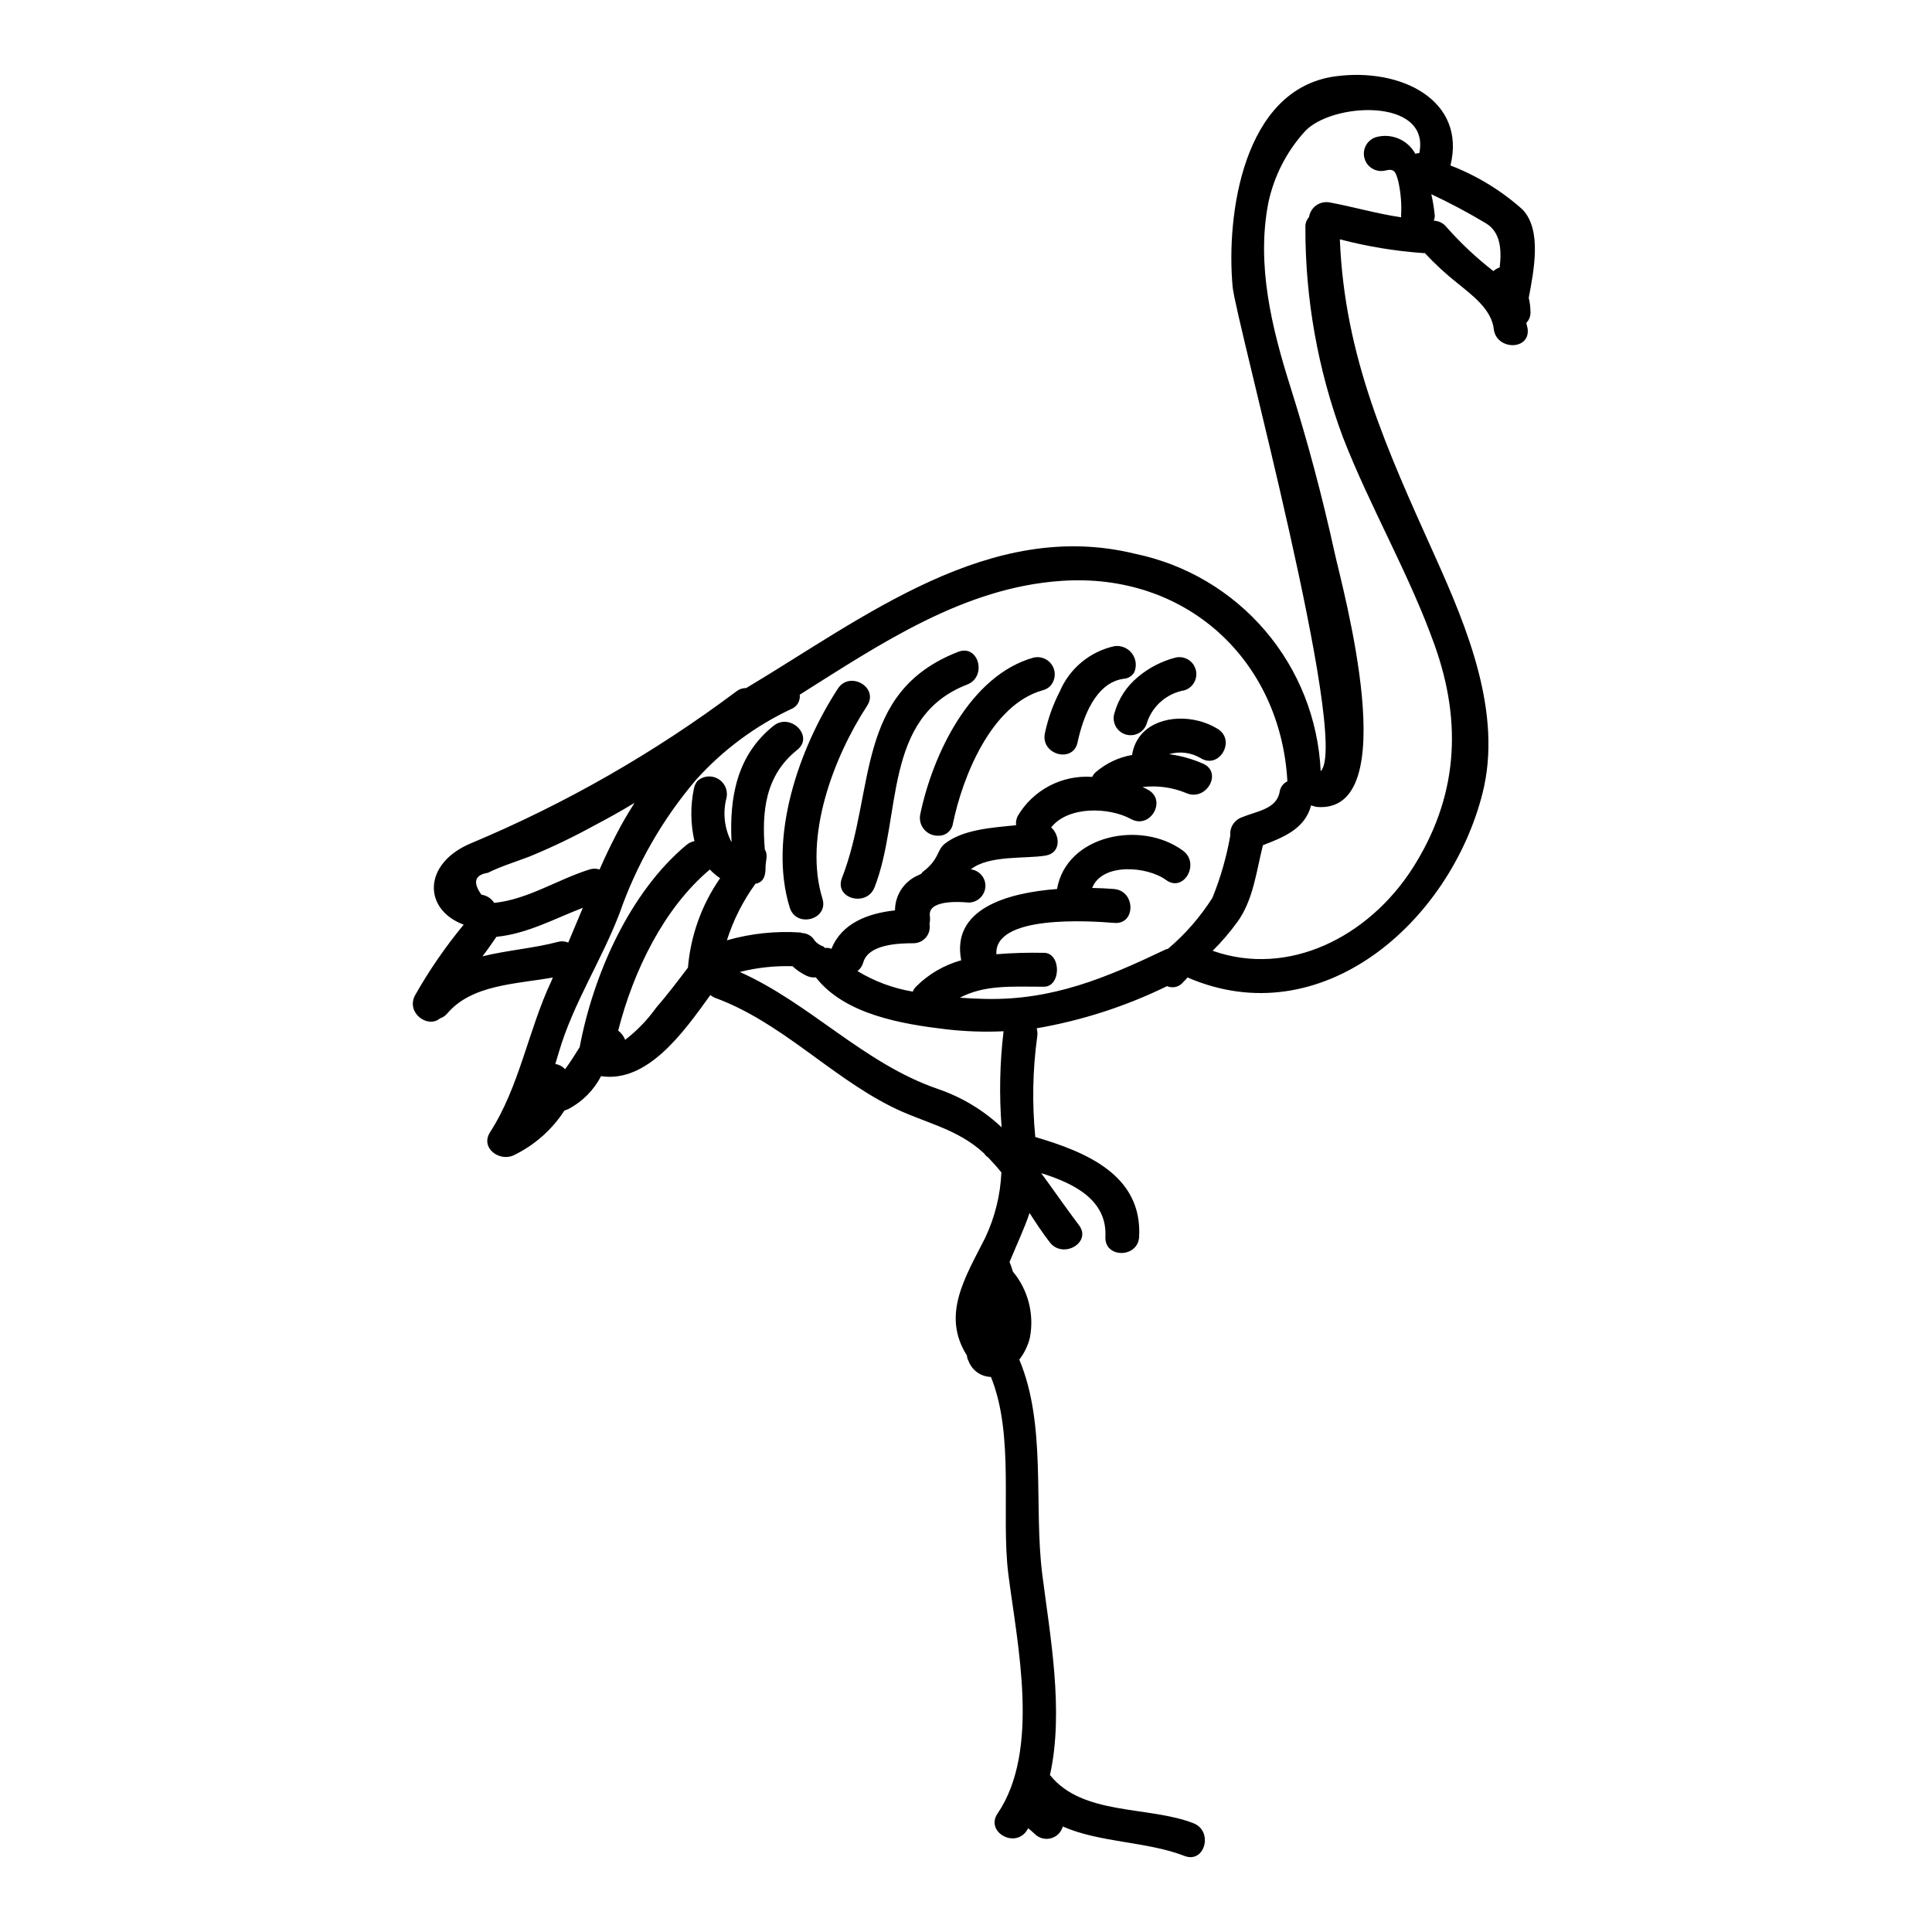 <?xml version="1.0" encoding="UTF-8"?>
<!-- Uploaded to: SVG Repo, www.svgrepo.com, Generator: SVG Repo Mixer Tools -->
<svg fill="#000000" width="800px" height="800px" version="1.1" viewBox="144 144 512 512" xmlns="http://www.w3.org/2000/svg">
 <g>
  <path d="m547.52 199.55c-5.617-5.027-12.098-8.992-19.133-11.699 4.242-17.242-13.047-26-30.52-23.617-24.527 3.32-28.957 36.93-27.207 55.785 0.879 9.082 31.277 120.55 23.336 128.36-0.633-13.715-5.816-26.828-14.734-37.266s-21.059-17.602-34.508-20.367c-38.402-9.406-71.828 16.969-103 35.594-0.914-0.016-1.809 0.273-2.535 0.828-21.742 16.305-45.418 29.855-70.488 40.344-12.773 5.394-12.594 17.566-1.844 21.531v-0.004c-4.879 5.902-9.227 12.227-12.988 18.895-2.215 4.613 3.543 8.66 6.691 5.953v-0.004c0.73-0.234 1.383-0.664 1.887-1.242 6.5-7.75 18.301-7.84 28.027-9.594-0.133 0.324-0.277 0.645-0.395 0.969-6.133 13.047-8.438 27.945-16.227 40.016-2.672 4.152 2.398 7.84 6.133 6.18v0.004c5.531-2.637 10.223-6.758 13.555-11.898 0.371-0.133 0.738-0.273 1.062-0.414 3.707-1.949 6.731-4.992 8.656-8.711 12.312 1.844 21.855-11.621 28.957-21.488v0.004c0.363 0.266 0.746 0.496 1.152 0.691 17.426 6.363 30.199 20.426 46.566 28.734 8.578 4.379 17.52 5.719 24.848 12.539 0.27 0.43 0.633 0.793 1.062 1.062 1.18 1.242 2.394 2.578 3.504 3.969v-0.004c-0.262 6.004-1.719 11.891-4.289 17.32-5.211 10.371-11.715 20.375-4.84 31.207 0.031 0.504 0.176 0.992 0.414 1.434 0.926 2.5 3.285 4.176 5.945 4.238 6.316 15.582 2.625 36.418 4.613 52.281 2.394 18.812 8.527 46.66-2.863 63.441-3.269 4.793 4.519 9.316 7.746 4.519 0.137-0.184 0.227-0.414 0.371-0.645 0.645 0.508 1.18 1.016 1.797 1.574h0.004c1.129 1.09 2.75 1.504 4.266 1.086 1.512-0.414 2.695-1.598 3.109-3.113 9.914 4.328 22.312 3.938 32.227 7.789 5.441 2.125 7.742-6.594 2.394-8.66-11.809-4.613-29.32-1.969-37.938-12.68v0.004c-0.027-0.027-0.059-0.043-0.094-0.047 3.824-17.059-0.047-37.484-2.027-53.25-2.305-18.301 1.18-39.559-6.086-56.891 1.336-1.719 2.293-3.699 2.809-5.812 1.191-6.223-0.465-12.652-4.516-17.523-0.227-0.828-0.555-1.703-0.879-2.535 1.969-4.746 4.106-9.309 5.301-12.988 1.707 2.672 3.461 5.301 5.348 7.746 3.461 4.566 11.25 0.09 7.746-4.519-3.594-4.746-6.777-9.406-10.004-13.777 8.895 2.754 17.477 7.195 17.016 16.832-0.324 5.762 8.66 5.762 8.941 0 0.832-16.277-13.922-22.406-27.523-26.414-0.867-8.855-0.699-17.785 0.508-26.602 0.121-0.738 0.074-1.496-0.137-2.211 11.984-2.062 23.613-5.82 34.535-11.164 1.547 0.668 3.356 0.191 4.371-1.152 0.379-0.359 0.734-0.746 1.062-1.152 35.426 15.352 69.527-14.562 78.195-48.871 5.344-21.211-4.106-43.844-12.633-62.797-12.77-28.398-23.926-52.652-25.191-83.957v0.008c7.273 1.906 14.707 3.133 22.207 3.66 0.141 0 0.184-0.047 0.277-0.047 2.723 2.926 5.668 5.641 8.809 8.117 3.734 3.043 8.898 6.824 9.496 12.031 0.645 5.672 9.637 5.762 8.984 0-0.086-0.598-0.273-1.059-0.363-1.613h0.004c0.781-0.793 1.184-1.887 1.102-2.996-0.016-1.23-0.168-2.453-0.461-3.644 1.387-7.328 3.504-17.98-1.613-23.371zm-274.23 175.75c3.504-1.75 7.519-2.949 11.203-4.375v-0.004c5.82-2.402 11.5-5.129 17.016-8.16 3.598-1.891 7.148-3.867 10.652-5.992-1.656 2.625-3.316 5.391-4.797 8.297-1.609 3.09-3.086 6.18-4.473 9.359-0.82-0.27-1.707-0.289-2.535-0.047-8.621 2.676-16.414 7.977-25.398 8.898-0.742-1.191-1.977-1.988-3.371-2.168-2.348-3.269-1.793-5.254 1.703-5.809zm-1.426 22.133c1.285-1.66 2.484-3.414 3.688-5.164 8.203-0.832 15.258-4.746 22.91-7.699-1.289 3.043-2.582 6.133-3.871 9.223h0.004c-0.859-0.371-1.82-0.438-2.723-0.188-6.316 1.676-13.414 2.215-20.004 3.828zm54.445 2.996c-2.754 3.644-5.488 7.242-8.48 10.699l0.004-0.004c-2.293 3.199-5.043 6.043-8.164 8.438-0.371-0.973-1.008-1.82-1.844-2.441 4.059-15.91 12.125-32.461 24.297-42.695 0.809 0.875 1.723 1.648 2.715 2.305-4.875 7.012-7.816 15.184-8.523 23.695zm83.133 42.32c-4.859-4.574-10.648-8.051-16.973-10.188-19.633-6.773-33.742-22.637-52.418-30.98 4.562-1.156 9.266-1.668 13.973-1.523 1.078 1.008 2.305 1.848 3.641 2.492 0.781 0.391 1.66 0.551 2.535 0.457 7.699 9.91 23.008 12.402 34.637 13.777 5.016 0.574 10.07 0.746 15.117 0.512-1.008 8.449-1.176 16.973-0.512 25.453zm44.082-47.301c-0.188 0.023-0.371 0.07-0.551 0.141-15.859 7.559-30.059 13.551-47.949 13.133-2.031-0.043-4.035-0.133-6.664-0.32 6.551-3.367 13.07-2.953 22.293-2.91 4.609 0 4.609-8.984 0-8.984l0.004 0.004c-4.203-0.094-8.406 0.027-12.598 0.367-0.645-10.465 24.469-8.852 31.25-8.297 5.762 0.461 5.664-8.531-0.102-8.988-1.66-0.137-3.644-0.23-5.766-0.281 2.629-6.731 14.586-5.762 19.566-2.117 4.656 3.457 9.125-4.328 4.516-7.746-11.02-8.16-30.902-4.242-33.395 10.145-13.414 1.016-28.031 5.348-25.398 18.895v-0.004c-4.539 1.254-8.672 3.668-11.996 7.004-0.363 0.371-0.645 0.812-0.828 1.297-5.188-0.867-10.164-2.711-14.66-5.441 0.734-0.574 1.266-1.367 1.523-2.262 1.34-4.836 9.266-5.117 13.324-5.117 1.281-0.004 2.496-0.578 3.316-1.566 0.816-0.988 1.156-2.289 0.922-3.551 0.148-0.695 0.18-1.41 0.094-2.117-0.602-4.195 7.516-3.828 10.281-3.543 2.457-0.02 4.441-2.016 4.445-4.477-0.02-2.211-1.676-4.066-3.875-4.328 4.793-3.824 14.523-2.754 19.777-3.641 4.106-0.645 3.969-5.258 1.523-7.477 4.519-5.715 15.352-5.391 21.16-2.211 5.074 2.809 9.59-4.981 4.519-7.746v-0.004c-0.477-0.273-0.969-0.52-1.477-0.734 3.914-0.469 7.883 0.074 11.531 1.574 5.254 2.398 9.816-5.348 4.566-7.746h-0.004c-2.879-1.273-5.93-2.125-9.051-2.535 2.809-0.832 5.84-0.457 8.359 1.039 4.938 3.09 9.445-4.723 4.523-7.742-6.09-3.781-15.121-3.781-19.824 1.012h-0.004c-1.551 1.617-2.551 3.684-2.856 5.902-3.566 0.617-6.898 2.195-9.637 4.562-0.398 0.336-0.715 0.766-0.926 1.246-3.938-0.285-7.879 0.543-11.375 2.383-3.496 1.84-6.406 4.625-8.402 8.035-0.352 0.746-0.496 1.574-0.414 2.394-6.598 0.648-14.168 1.152-18.93 4.938-2.117 1.707-1.359 4.148-5.973 7.562v0.047c0 0.277-0.754 0.598-1.594 0.969h0.004c-3.422 1.719-5.582 5.223-5.586 9.051-7.059 0.738-14.168 3.371-16.836 10.191h0.004c-0.547-0.234-1.145-0.312-1.734-0.23-0.18-0.141-0.27-0.328-0.449-0.418v0.004c-0.863-0.281-1.633-0.793-2.231-1.477-0.684-1.223-1.949-2.008-3.348-2.074-0.164-0.066-0.332-0.113-0.504-0.141-6.555-0.438-13.137 0.262-19.453 2.074 1.703-5.367 4.258-10.426 7.566-14.984 1.84-0.324 2.672-1.66 2.672-4.102v-0.184c0-1.66 0.738-3.414-0.18-4.746-0.836-9.961 0.02-19.645 8.598-26.465 4.516-3.594-1.812-9.957-6.297-6.359-9.867 7.871-11.719 19.223-11.121 30.844l-0.004-0.004c-1.914-3.641-2.383-7.875-1.312-11.848 0.379-1.965-0.527-3.957-2.266-4.957s-3.918-0.789-5.426 0.531c-0.492 0.582-0.824 1.281-0.965 2.031-0.965 4.609-0.918 9.375 0.141 13.965-0.738 0.141-1.43 0.457-2.023 0.922-15.121 12.539-24.797 34.441-28.398 53.668-1.246 1.969-2.363 3.824-3.871 5.852v0.004c-0.676-0.75-1.59-1.238-2.586-1.383 0.324-1.062 0.645-2.121 0.969-3.231 3.781-12.863 11.297-24.25 16.047-36.699 4.519-12.977 11.414-25 20.328-35.453 7.078-7.856 15.652-14.223 25.223-18.719 1.508-0.613 2.414-2.164 2.207-3.781 21.582-13.602 43.527-28.402 69.297-30.152 33.102-2.305 58.141 20.98 59.938 53.113h0.004c-1.059 0.504-1.809 1.48-2.031 2.629-0.688 4.746-6.086 5.254-9.91 6.867h-0.004c-2.066 0.668-3.391 2.68-3.184 4.844-0.988 5.66-2.578 11.203-4.742 16.531-3.219 5.078-7.191 9.641-11.785 13.523zm66.613-210.88c-0.359 0.008-0.719 0.07-1.062 0.184-2.043-3.746-6.414-5.566-10.508-4.379-2.305 0.777-3.606 3.211-2.969 5.555 0.633 2.344 2.981 3.789 5.359 3.301 2.586-0.691 2.906 0.277 3.598 2.809 0.68 3.008 0.93 6.098 0.742 9.176 0 0.137 0.043 0.23 0.043 0.371-6.359-0.922-12.594-2.754-18.949-3.938-1.242-0.238-2.531 0.039-3.566 0.77-1.035 0.73-1.727 1.852-1.918 3.102-0.676 0.754-1.023 1.746-0.965 2.758-0.047 18.941 3.309 37.738 9.906 55.496 7.285 18.762 17.57 36.211 24.344 55.188 7.477 20.934 6.039 40.621-5.949 59.293-11.613 17.98-32.688 28.816-52.879 21.715 2.402-2.387 4.606-4.961 6.594-7.699 4.195-5.812 5.023-13.512 6.731-20.285 5.535-2.121 11.156-4.379 12.773-10.559v-0.004c0.465 0.172 0.941 0.312 1.426 0.418 23.562 2.074 6.914-57.77 4.75-67.594-3.231-14.73-7.117-29.301-11.664-43.711-4.938-15.629-9.055-32.367-5.852-48.777v-0.004c1.473-6.961 4.746-13.418 9.492-18.719 6.871-7.926 33.52-9.359 30.523 5.535zm21.297 30.309v-0.004c-0.613 0.207-1.18 0.535-1.66 0.969-4.453-3.449-8.574-7.309-12.309-11.523-0.828-1.109-2.117-1.789-3.5-1.844 0.164-0.395 0.258-0.816 0.273-1.246-0.18-1.941-0.488-3.863-0.926-5.762 4.973 2.328 9.82 4.914 14.523 7.738 3.832 2.336 4.152 6.996 3.598 11.648z"/>
  <path d="m455.55 318.26c-3.66 0.941-7.062 2.688-9.957 5.117-3.008 2.469-5.184 5.797-6.231 9.543-0.391 1.168-0.285 2.449 0.297 3.535 0.578 1.09 1.582 1.891 2.769 2.223 1.188 0.328 2.457 0.156 3.516-0.48 1.059-0.633 1.809-1.672 2.078-2.879 1.527-4.391 5.324-7.606 9.91-8.391 2.285-0.742 3.586-3.152 2.949-5.469-0.637-2.32-2.984-3.727-5.332-3.199z"/>
  <path d="m444.62 322.09c0.676-1.641 0.434-3.516-0.641-4.926-1.07-1.414-2.809-2.152-4.57-1.941-6.523 1.402-11.957 5.891-14.562 12.031-1.801 3.496-3.125 7.215-3.938 11.062-1.199 5.672 7.477 8.07 8.66 2.398 1.383-6.453 4.699-15.812 12.203-16.828h-0.004c1.199-0.062 2.281-0.742 2.852-1.797z"/>
  <path d="m417.93 318.26c-16.875 4.723-26.789 25.773-30.062 41.59-0.277 1.422 0.113 2.891 1.059 3.984 0.945 1.098 2.34 1.699 3.789 1.637 1.906 0.047 3.547-1.336 3.82-3.223 2.586-12.496 10.195-31.539 23.789-35.316v-0.004c0.75-0.184 1.434-0.566 1.988-1.105 1.359-1.473 1.602-3.66 0.598-5.394-1.008-1.734-3.023-2.613-4.981-2.168z"/>
  <path d="m400.31 325.41c5.348-2.07 3.043-10.785-2.398-8.66-27.551 10.699-21.809 36.883-30.801 59.98-2.07 5.445 6.598 7.746 8.66 2.398 7.301-18.676 2.043-45.004 24.539-53.719z"/>
  <path d="m366.06 326.47c-10.281 15.77-18.535 39.359-12.773 58.043 1.703 5.535 10.422 3.184 8.66-2.398-5.027-16.32 2.91-37.391 11.852-51.082 3.188-4.883-4.606-9.359-7.738-4.562z"/>
 </g>
</svg>